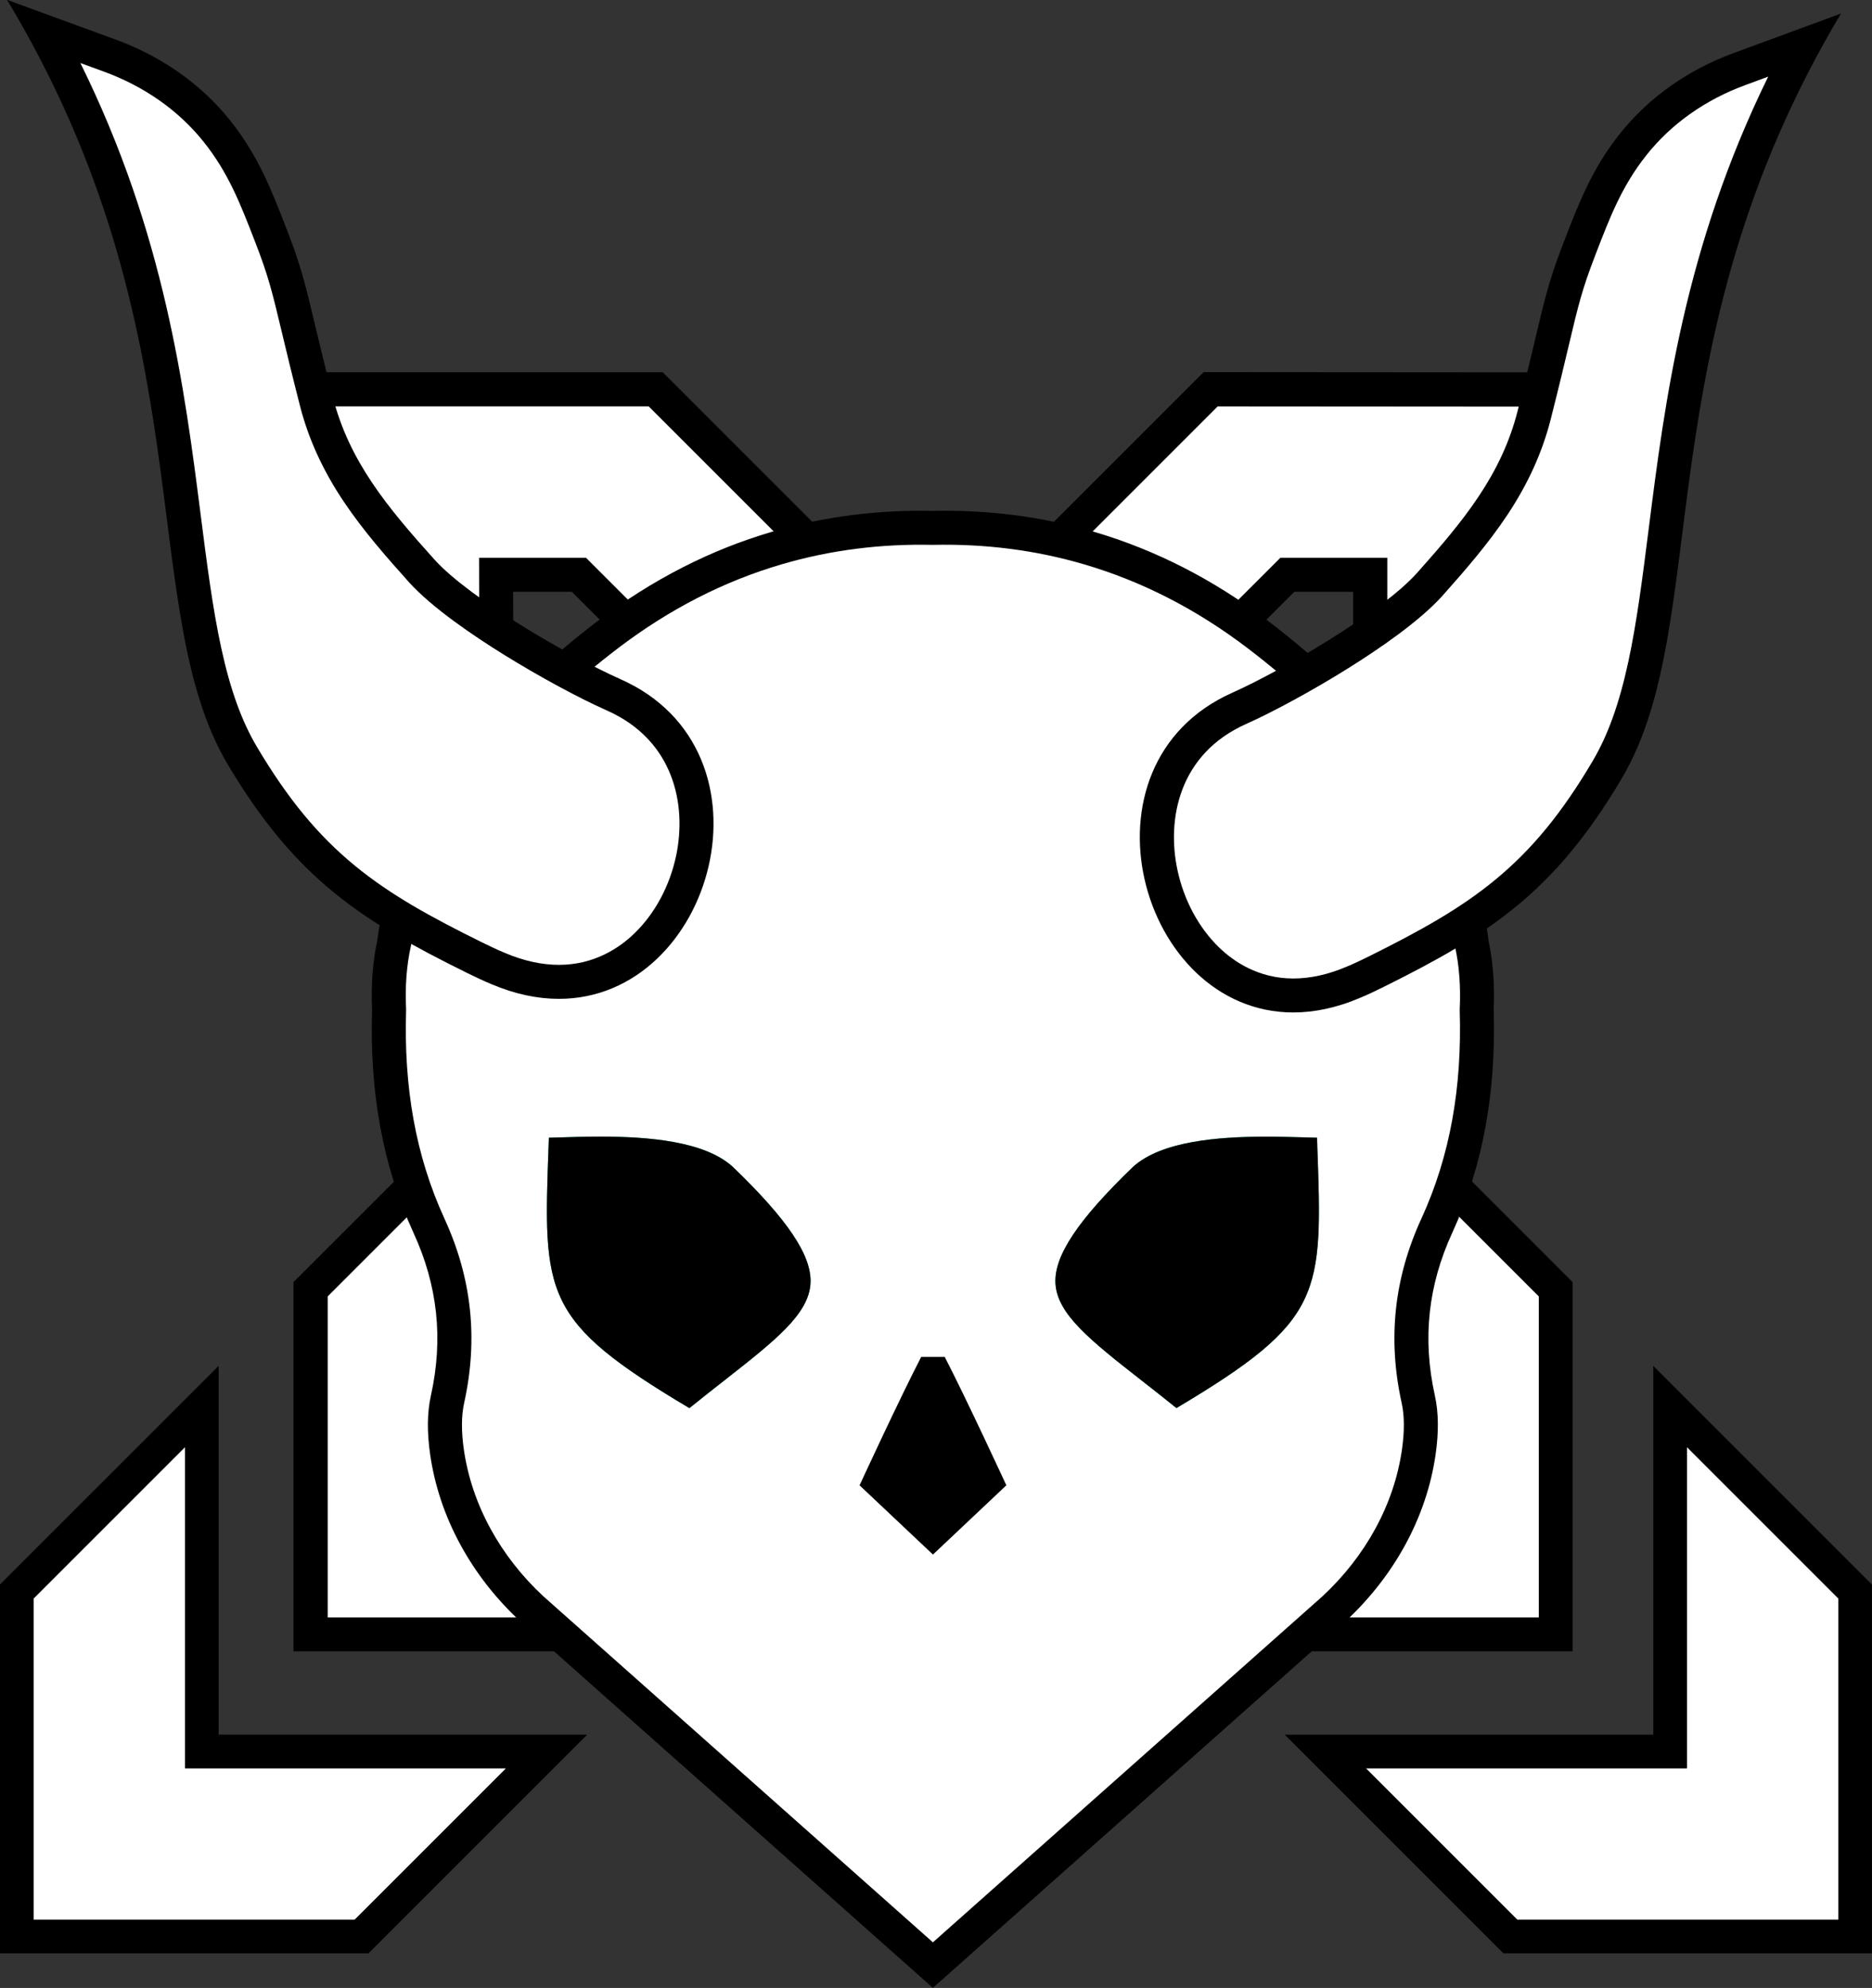 <svg xmlns="http://www.w3.org/2000/svg" xmlns:xlink="http://www.w3.org/1999/xlink" viewBox="-0.05 0 2339.61 2484.59"><rect x="-0.05" y="0" width="2339.61" height="2484.59" fill="#333333" stroke="none"/><defs><linearGradient id="a" x1="848.27" x2="848.27" y1="1420.58" y2="1759.97" gradientUnits="userSpaceOnUse"><stop offset="0" stop-color="#18db73"/><stop offset=".534" stop-color="#00ba79"/><stop offset=".999" stop-color="#00ba79"/></linearGradient><linearGradient xlink:href="#a" id="d" x1="1483.71" x2="1483.71" y1="1420.66" y2="1759.9" gradientUnits="userSpaceOnUse"/><path id="b" d="M915.52 1458.1c-35.4-32.01-106.05-37.57-165.72-37.53-18.27.01-35.51.54-50.39 1-4.73.13-9.24.27-13.49.38l-.34 9.33c-6.85 187.92-7.98 219.11 175.97 328.66 15.41-12.47 30.08-24 43.82-34.75 63.6-49.9 105.61-82.87 107.55-121.49 1.71-34.3-28.33-79.21-97.45-145.65z"/><path id="c" d="m1646.3 1431.18-.34-9.23c-4.76-.12-9.85-.25-15.19-.42-14.79-.42-31.9-.91-50.02-.88-59.19.09-129.19 5.7-164.54 37.5-68.94 66.4-98.92 111.31-97.18 145.67 1.96 38.73 44.13 71.78 107.98 121.81 13.57 10.63 28.06 21.96 43.27 34.24 183.94-109.55 182.8-140.77 175.97-328.72z"/></defs><path fill="#fff" d="m1512.79 2042.85-346.46-346.46-346.46 346.45H388.24v-431.35l346.73-346.74L388.3 918.07l-3.375-431.41h434.64l346.73 346.73 346.74-346.75 433.84.3-2.57 431.37-346.42 346.68 346.46 346.46v431.34H1512.72zm199.78-238.73v-103.56l-278.67-278.68-103.8 103.57 278.9 278.64h103.56zm-988.93 0 278.91-278.65-103.8-103.58-278.68 278.67v103.55h103.56zm442.68-435.55 103.58-103.81-103.59-103.81-103.59 103.8 103.58 103.8zm267.57-267.83 278.66-278.68V718.5h-103.57l-278.91 278.64 103.79 103.57zm-534.88-.02 103.54-103.55L723.62 718.5H620.1l.21 103.53 278.67 278.67z"/><path d="m1521.88 507.98 403.63.28-2.39 401.23-355.28 355.55 355.27 355.27v401.23h-401.53l-355.28-355.27-355.27 355.26H409.5v-401.24l355.55-355.56-355.56-355.56-3.14-401.24h404.37l355.55 355.55 355.55-355.56m-87.97 622.85 299.93-299.94V697.17h-133.65L1299.9 997.1l133.93 133.64m-534.89 0 133.64-133.65-300.23-299.94H598.69l.28 133.65 299.93 299.93m267.29 267.87 133.65-133.94-133.66-133.94-133.65 133.93 133.64 133.93m433.87 426.7h133.64v-133.65l-299.94-299.94-133.94 133.65 300.22 299.93m-1001.4 0h133.65l300.22-299.94-133.94-133.66-299.94 299.93v133.65m905.46-1360.02-12.49 12.47-325.46 325.45-325.46-325.46-12.47-12.47H363.27l.33 42.9 3.13 401.23.13 17.43 12.32 12.33 325.45 325.45-325.46 325.45-12.47 12.46v461.43h461.72l12.46-12.47 325.16-325.17 325.17 325.16 12.46 12.46h461.72v-461.44l-12.47-12.47-325.19-325.19 325.19-325.46 12.34-12.36.09-17.48 2.38-401.24.25-42.79-42.79-.04-403.64-.29-17.65-.02zm113.55 274.41h73.46v73.45l-257.41 257.4-73.66-73.51 257.59-257.36zm-976.36 0h73.37l257.62 257.38-73.44 73.43L641.4 813.04l-.16-73.42zm451.34 524.96 73.52-73.68 73.52 73.67-73.53 73.67-73.53-73.68zm-451.44 444.62 257.4-257.41 73.66 73.5-257.6 257.35h-73.47v-73.46zm718.85-183.91 73.65-73.51 257.4 257.4v73.44h-73.47l-257.6-257.36z"/><path fill="#fff" d="M1839.17 1178.18c-3.33-31.84-31.86-205.81-266.67-384.68-141.67-107.92-285.19-136.28-406.55-133.67-121.36-2.62-264.88 25.74-406.55 133.66-234.85 178.89-263.35 352.88-266.68 384.68-5.97 26.87-7.77 55.08-6.43 83.91-2.83 92.39 9.98 182.94 49.8 269.83 31.14 67.8 40.49 139.01 23.21 217.02-4.47 20-3.95 42.8-.67 65.75 10.8 75.66 50.2 144.31 106.16 196.25l501.11 445.14 501.11-445.15c55.96-51.95 95.36-120.6 106.16-196.26 3.27-22.96 3.79-45.76-.67-65.76-17.28-78.02-7.93-149.23 23.21-217.03 39.81-86.89 52.62-177.43 49.8-269.82 1.34-28.85-.47-57.06-6.43-83.95z"/><path d="M1860.33 1175.97c-1.45-13.87-4.8-31.4-10.78-52.08-8.41-29.1-20.87-60.24-38.11-92.86-45.96-86.98-119.48-173.27-226.07-254.47-69.22-52.73-142.02-89.46-217.77-111.77-66.3-19.53-133.72-27.72-202.13-26.25h.91c-68.42-1.48-135.84 6.71-202.13 26.24-75.76 22.31-148.56 59.03-217.77 111.76-106.6 81.2-180.12 167.51-226.08 254.48-17.24 32.62-29.7 63.75-38.11 92.85-5.98 20.67-9.32 38.2-10.77 52.06l.38-2.4c-6.2 27.91-8.39 57.76-6.91 89.5l-.02-1.64c-3.14 102.66 12.8 194.42 51.73 279.35 30.09 65.51 37.61 132.06 21.78 203.56-4.81 21.53-4.85 46.15-.96 73.36 11.22 78.59 51.61 152.09 112.75 208.84l.17.15.17.15 501.11 445.14 14.13 12.55 14.13-12.56 501.11-445.15.17-.16.17-.16c61.14-56.75 101.53-130.26 112.75-208.85 3.88-27.22 3.84-51.84-.97-73.4-15.83-71.47-8.31-138.02 21.78-203.52 38.92-84.95 54.87-176.7 51.73-279.36l-.02 1.63c1.47-31.76-.72-61.62-6.91-89.54l.38 2.39zm-42.34 4.42.12 1.2.26 1.18c5.33 24.05 7.25 50.18 5.94 78.34l-.04.81.02.81c2.94 96.45-11.88 181.74-47.88 260.3-33.93 73.83-42.51 149.84-24.66 230.49 3.56 15.96 3.59 35.62.37 58.14-9.81 68.62-45.38 133.36-99.58 183.66l.34-.32-501.12 445.14h28.26L678.9 1994.99l.34.31c-54.21-50.31-89.78-115.05-99.58-183.67-3.22-22.52-3.19-42.18.37-58.12 17.86-80.69 9.27-156.69-24.66-230.55-36-78.55-50.83-163.85-47.88-260.31l.02-.82-.04-.82c-1.31-28.15.6-54.27 5.94-78.32l.26-1.19.12-1.21c1.19-11.42 4.06-26.48 9.32-44.68 7.6-26.34 18.98-54.77 34.84-84.78 19.62-37.15 45.13-74.83 77.26-112.54 37.36-43.86 82.77-86.7 136.96-127.98 65.07-49.58 133.2-83.95 204-104.8 61.92-18.24 124.99-25.91 189.18-24.52h.45l.45-.01c64.19-1.39 127.26 6.28 189.18 24.51 70.79 20.85 138.92 55.22 204 104.79 54.18 41.27 99.59 84.1 136.95 127.96 32.12 37.7 57.63 75.38 77.26 112.52 15.85 30.01 27.23 58.44 34.84 84.77 5.25 18.2 8.13 33.27 9.33 44.69z"/><path fill="#fff" d="M698.59 1227.27c-24.47-.01-50.06-5.62-76.06-16.7l-.24-.1c-9.65-3.98-18.82-8.42-28.52-13.12-67.12-33.16-117.97-61.29-163.74-98.86-48.2-39.57-87.41-87.05-127.14-153.94-44.71-75.26-57.87-178.36-73.12-297.74-21.6-169.16-48.12-376.85-173.46-606.84l79.88 29.2c54.48 19.71 101.08 52.46 134.81 94.72 32.77 40.97 48.46 81.41 66.63 128.23l.94 2.43c17.15 44.11 22.01 64.49 33.77 113.71 5.57 23.31 12.5 52.34 22.89 92.94 21.53 84.78 70.26 143.87 131.74 212.31 48.35 53.6 179.8 128.18 239.81 154.89 41.54 18.4 72.32 48.63 89.05 87.42 15.1 35.03 18.61 77 9.89 118.19-8.875 41.92-29.57 80.28-58.26 108-30.6 29.55-68.27 45.17-108.95 45.17h-.04z"/><path d="m100.49 78.8 28.45 10.4.13.04c50.72 18.36 94.07 48.77 125.38 88 30.72 38.4 45.86 77.43 63.4 122.62l.95 2.45c16.62 42.75 21.38 62.71 32.91 110.94 5.58 23.37 12.53 52.47 22.95 93.19h-.01c10.61 41.78 28.62 81.26 55.04 120.68 24.17 36.06 53.52 69.49 81.5 100.65l.06.06c28.71 31.82 80.42 66.83 118.76 90.6 43.7 27.09 92.81 53.7 128.17 69.43l.05.02c84.38 37.38 100.12 118.37 86.72 181.71-8.01 37.81-26.55 72.3-52.23 97.11-18.52 17.88-49.89 39.21-94.21 39.21-21.58 0-44.36-5.04-67.7-14.99l-.47-.2c-8.99-3.71-17.82-7.98-27.15-12.5-65.85-32.54-115.54-59.99-159.73-96.26-46.21-37.93-83.93-83.69-122.34-148.37-19.11-32.17-33.31-71.49-44.68-123.77-10.76-49.4-17.98-105.94-25.62-165.79-20.3-158.95-44.89-351.56-150.44-565.36M8.79-.14c249.3 414.2 159.78 760.27 275.72 955.44 84.89 142.95 166.97 195.41 299.82 261.04 9.75 4.72 19.49 9.44 29.75 13.67 29.8 12.69 58.1 18.39 84.38 18.39 193.95 0 279.55-309.76 76.94-399.53-62.59-27.85-188.01-100.2-232.64-149.67-58.74-65.39-106.44-122.58-126.97-203.38-32.58-127.29-31.55-142.46-57.46-209.09-18.73-48.23-35.4-91.99-70.79-136.24-37.71-47.24-88.49-81.31-144.15-101.44L8.73-.18z"/><path fill="#fff" d="M1616.42 1244.27c-40.22-.01-77.5-15.55-107.79-44.94-28.44-27.6-49.01-65.82-57.92-107.63-8.8-41.31-5.4-83.42 9.58-118.6 16.57-38.92 47.14-69.23 88.41-87.65 59.61-26.73 190.11-101.33 238.09-154.91 61.04-68.47 109.42-127.56 130.8-212.37 10.3-40.57 17.18-69.59 22.71-92.9 11.67-49.24 16.5-69.62 33.53-113.73l.93-2.44c18.03-46.83 33.62-87.28 66.14-128.24 33.48-42.27 79.71-75 133.69-94.68l79.07-29.125C2129.27 287 2102.95 494.68 2081.51 663.82c-15.13 119.39-28.21 222.5-72.58 297.76-39.44 66.89-78.36 114.36-126.19 153.92-45.42 37.56-95.89 65.68-162.59 98.87l.14-.08-.11.05c-9.62 4.69-18.71 9.125-28.25 13.08l-.24.1c-25.77 11.06-51.125 16.66-75.36 16.66h-.02z"/><path d="M2209.74 95.97c-104.75 213.75-129.15 406.3-149.29 565.22-7.59 59.86-14.75 116.4-25.43 165.81-11.3 52.29-25.4 91.63-44.37 123.81-38.13 64.67-75.57 110.41-121.42 148.33-43.83 36.24-93.12 63.67-158.44 96.19-9.28 4.52-18.04 8.79-26.96 12.5l-.47.19c-23.11 9.91-45.64 14.94-66.98 14.94-43.68 0-74.67-21.17-92.97-38.93-25.45-24.69-43.89-59.07-51.93-96.79-13.56-63.6 1.88-144.91 85.86-182.39l.06-.03c35.11-15.74 83.88-42.36 127.27-69.47 38.06-23.78 89.41-58.8 117.93-90.65l.06-.07c27.77-31.16 56.9-64.59 80.9-100.66 26.21-39.4 44.07-78.84 54.6-120.57 10.35-40.77 17.25-69.88 22.8-93.27 11.43-48.24 16.17-68.22 32.68-111l.93-2.43c17.41-45.2 32.45-84.24 62.98-122.69 31.01-39.17 73.99-69.56 124.28-87.89l.13-.05 27.67-10.2m91.27-78.98h-.01zm0 0-133.67 49.22c-55.25 20.13-105.66 54.2-143.08 101.43-35.14 44.25-51.69 88.01-70.27 136.23-25.72 66.63-24.7 81.79-57.03 209.08-20.37 80.8-67.73 137.98-126.03 203.37-44.31 49.47-168.79 121.82-230.92 149.66-201.11 89.76-116.12 399.52 76.37 399.52 26.09 0 54.15-5.69 83.76-18.4 10.18-4.23 19.85-8.96 29.52-13.68 131.87-65.64 213.34-118.1 297.61-261.05 115.07-195.17 26.22-541.25 273.68-955.45v-.001zM1180.66 1695.91h-29.41c-27.45 53.03-77.02 160.5-77.02 160.5l91.55 86.36c.09.09.24.09.34 0l91.55-86.37s-49.58-107.47-77.02-160.51z"/><path fill="#fff" d="M2108.24 1808.53v401.52h-401.25l189.27 189.27h401.24v-401.53l-189.28-189.28z"/><path d="m2108.24 1808.53 189.27 189.27v401.52h-401.25l-189.28-189.28h401.24v-401.53m-42-101.4v460.92h-460.64l71.69 71.69 189.27 189.27 12.3 12.3h460.63v-460.93l-12.3-12.31-189.28-189.28-71.71-71.7z"/><path fill="#fff" d="M231.27 1808.53v401.52h401.24l-189.28 189.27H41.98v-401.53l189.27-189.28z"/><path d="M231.27 1808.53v401.52h401.24l-189.28 189.27H41.98v-401.53l189.27-189.28m41.99-101.41-71.7 71.69-189.28 189.27-12.31 12.3v460.92h460.63l12.3-12.31 189.27-189.28 71.69-71.7H273.2v-460.93z"/><use xlink:href="#b" fill="url(#a)"/><use xlink:href="#c" fill="url(#d)"/><use xlink:href="#b"/><use xlink:href="#c"/></svg>